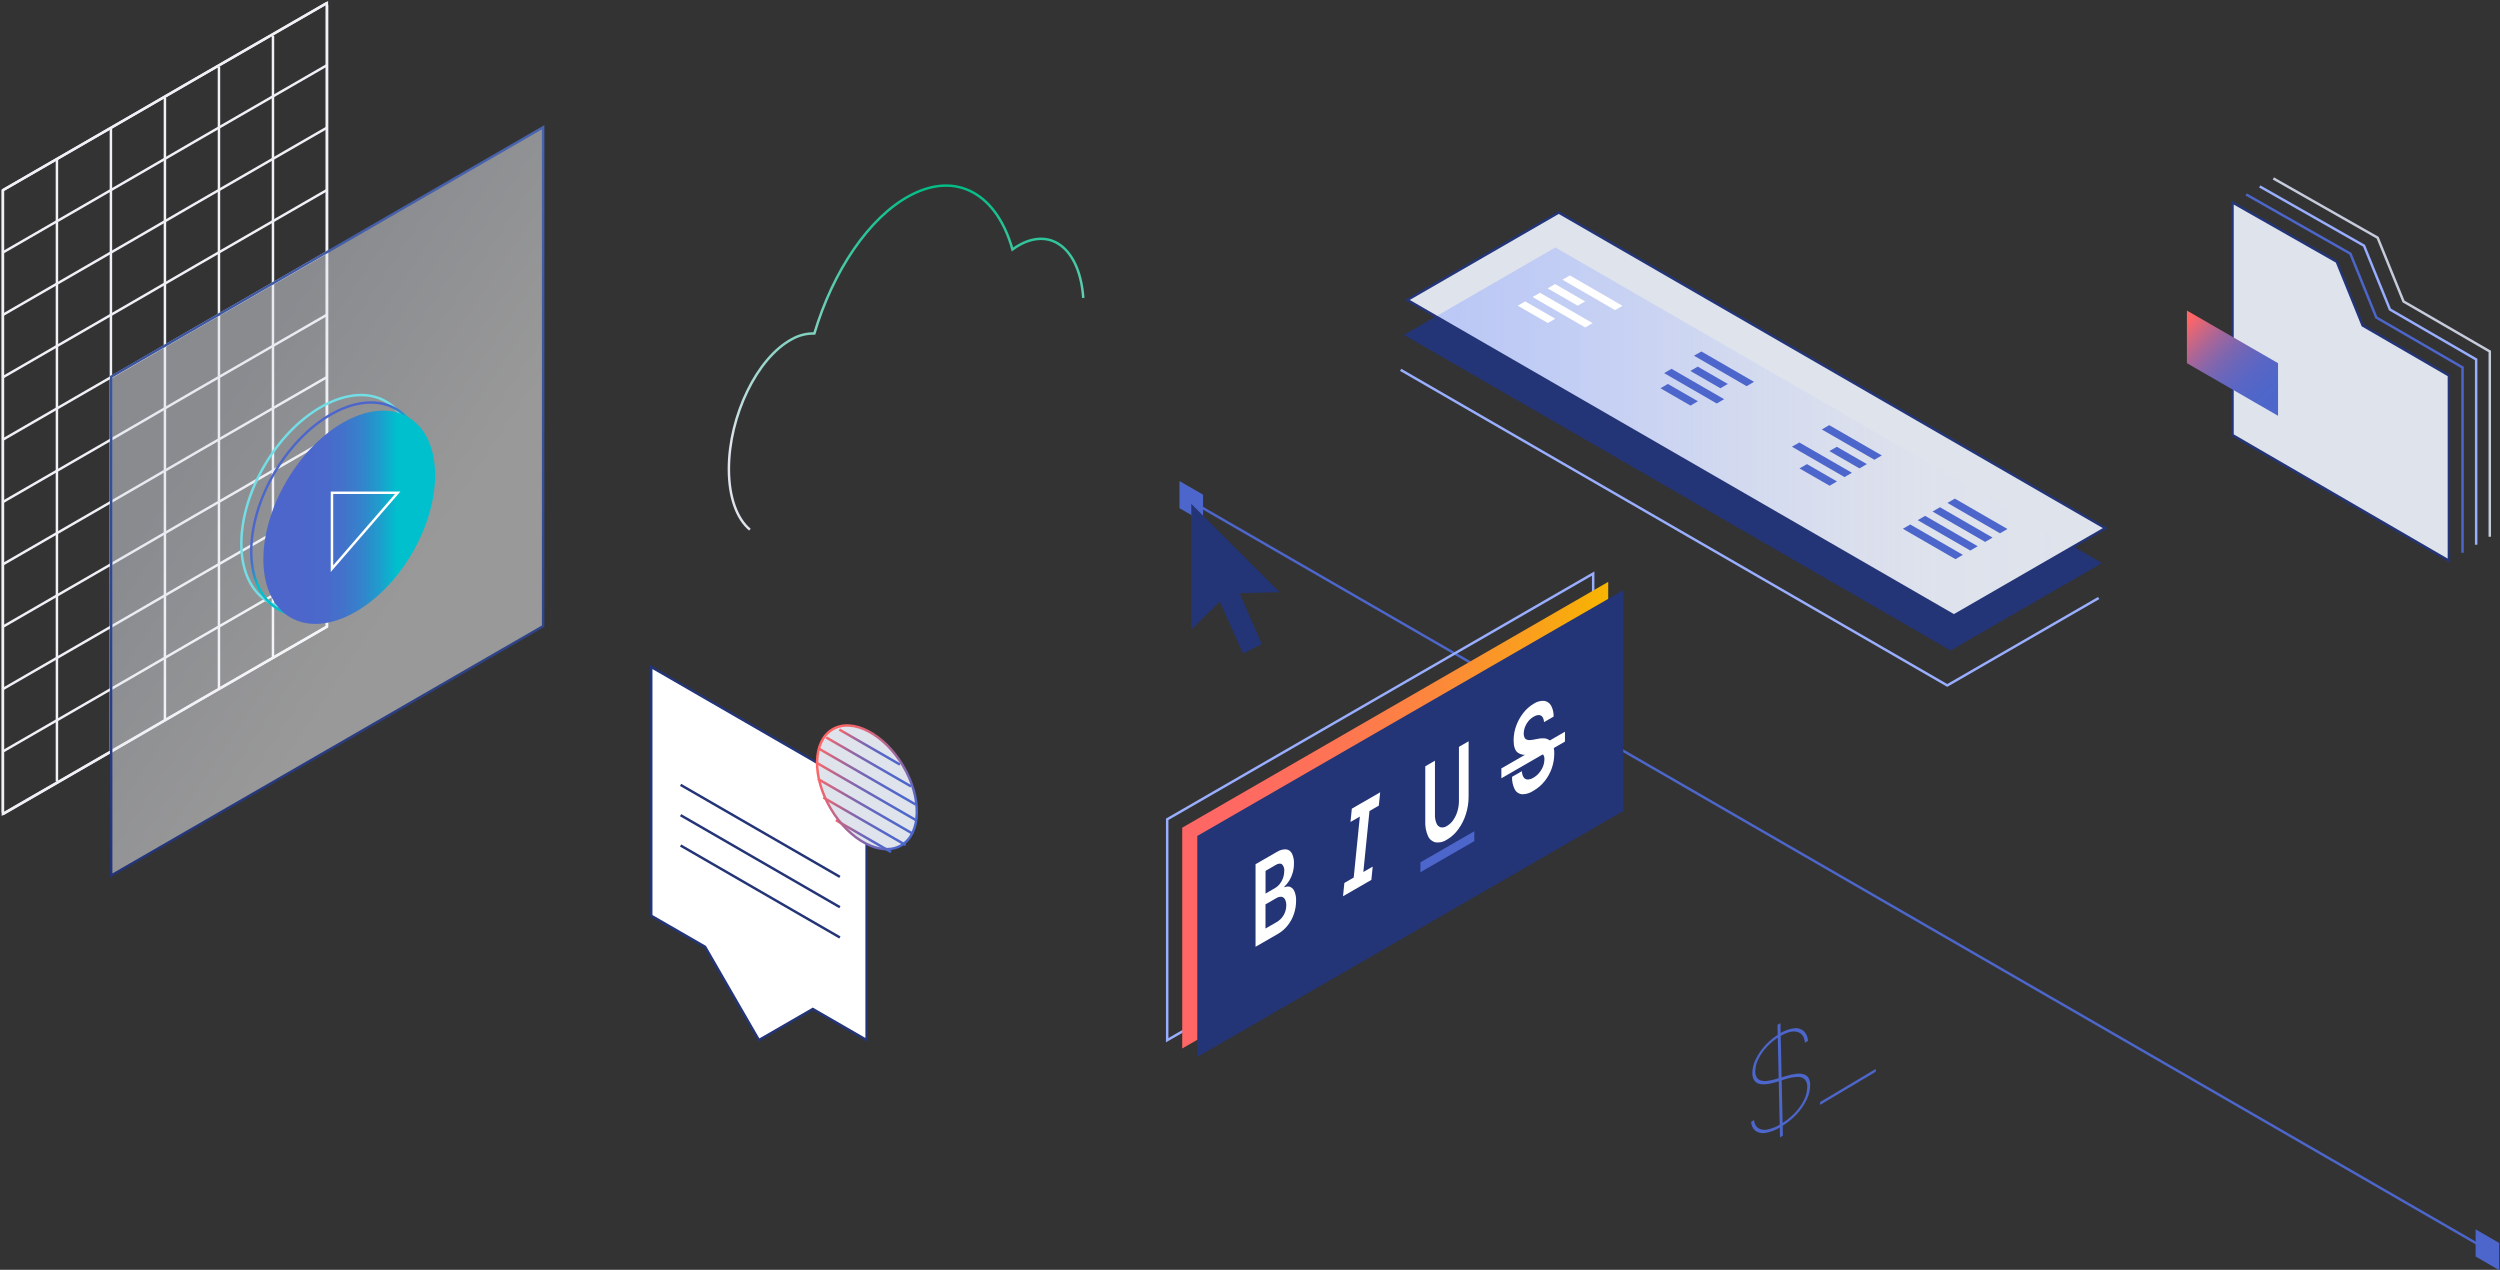 <?xml version="1.0" encoding="UTF-8"?>
<svg width="1010px" height="513px" viewBox="0 0 1010 513" version="1.1" xmlns="http://www.w3.org/2000/svg" xmlns:xlink="http://www.w3.org/1999/xlink">
    <rect x="0" y="0" width="1010" height="513" fill="#333333" stroke="none"/>
    <title>Illustration/split/editor/left</title>
    <defs>
        <linearGradient x1="-1.021%" y1="50.035%" x2="101.021%" y2="50.035%" id="linearGradient-1">
            <stop stop-color="#FF6666" offset="0%"></stop>
            <stop stop-color="#F1666E" offset="3%"></stop>
            <stop stop-color="#C66686" offset="15%"></stop>
            <stop stop-color="#A1669C" offset="27%"></stop>
            <stop stop-color="#8266AD" offset="39%"></stop>
            <stop stop-color="#6B66BA" offset="52%"></stop>
            <stop stop-color="#5A66C4" offset="66%"></stop>
            <stop stop-color="#5066C9" offset="81%"></stop>
            <stop stop-color="#4D66CB" offset="100%"></stop>
        </linearGradient>
        <linearGradient x1="-0.73%" y1="50.025%" x2="100.73%" y2="50.025%" id="linearGradient-2">
            <stop stop-color="#FF6666" offset="0%"></stop>
            <stop stop-color="#F1666E" offset="3%"></stop>
            <stop stop-color="#C66686" offset="15%"></stop>
            <stop stop-color="#A1669C" offset="27%"></stop>
            <stop stop-color="#8266AD" offset="39%"></stop>
            <stop stop-color="#6B66BA" offset="52%"></stop>
            <stop stop-color="#5A66C4" offset="66%"></stop>
            <stop stop-color="#5066C9" offset="81%"></stop>
            <stop stop-color="#4D66CB" offset="100%"></stop>
        </linearGradient>
        <linearGradient x1="-0.643%" y1="50.022%" x2="100.643%" y2="50.022%" id="linearGradient-3">
            <stop stop-color="#FF6666" offset="0%"></stop>
            <stop stop-color="#F1666E" offset="3%"></stop>
            <stop stop-color="#C66686" offset="15%"></stop>
            <stop stop-color="#A1669C" offset="27%"></stop>
            <stop stop-color="#8266AD" offset="39%"></stop>
            <stop stop-color="#6B66BA" offset="52%"></stop>
            <stop stop-color="#5A66C4" offset="66%"></stop>
            <stop stop-color="#5066C9" offset="81%"></stop>
            <stop stop-color="#4D66CB" offset="100%"></stop>
        </linearGradient>
        <linearGradient x1="-0.623%" y1="49.978%" x2="100.623%" y2="49.978%" id="linearGradient-4">
            <stop stop-color="#FF6666" offset="0%"></stop>
            <stop stop-color="#F1666E" offset="3%"></stop>
            <stop stop-color="#C66686" offset="15%"></stop>
            <stop stop-color="#A1669C" offset="27%"></stop>
            <stop stop-color="#8266AD" offset="39%"></stop>
            <stop stop-color="#6B66BA" offset="52%"></stop>
            <stop stop-color="#5A66C4" offset="66%"></stop>
            <stop stop-color="#5066C9" offset="81%"></stop>
            <stop stop-color="#4D66CB" offset="100%"></stop>
        </linearGradient>
        <linearGradient x1="-0.651%" y1="50.023%" x2="100.651%" y2="50.023%" id="linearGradient-5">
            <stop stop-color="#FF6666" offset="0%"></stop>
            <stop stop-color="#F1666E" offset="3%"></stop>
            <stop stop-color="#C66686" offset="15%"></stop>
            <stop stop-color="#A1669C" offset="27%"></stop>
            <stop stop-color="#8266AD" offset="39%"></stop>
            <stop stop-color="#6B66BA" offset="52%"></stop>
            <stop stop-color="#5A66C4" offset="66%"></stop>
            <stop stop-color="#5066C9" offset="81%"></stop>
            <stop stop-color="#4D66CB" offset="100%"></stop>
        </linearGradient>
        <linearGradient x1="-0.752%" y1="50%" x2="100.752%" y2="50%" id="linearGradient-6">
            <stop stop-color="#FF6666" offset="0%"></stop>
            <stop stop-color="#F1666E" offset="3%"></stop>
            <stop stop-color="#C66686" offset="15%"></stop>
            <stop stop-color="#A1669C" offset="27%"></stop>
            <stop stop-color="#8266AD" offset="39%"></stop>
            <stop stop-color="#6B66BA" offset="52%"></stop>
            <stop stop-color="#5A66C4" offset="66%"></stop>
            <stop stop-color="#5066C9" offset="81%"></stop>
            <stop stop-color="#4D66CB" offset="100%"></stop>
        </linearGradient>
        <linearGradient x1="-1.121%" y1="50%" x2="101.121%" y2="50%" id="linearGradient-7">
            <stop stop-color="#FF6666" offset="0%"></stop>
            <stop stop-color="#F1666E" offset="3%"></stop>
            <stop stop-color="#C66686" offset="15%"></stop>
            <stop stop-color="#A1669C" offset="27%"></stop>
            <stop stop-color="#8266AD" offset="39%"></stop>
            <stop stop-color="#6B66BA" offset="52%"></stop>
            <stop stop-color="#5A66C4" offset="66%"></stop>
            <stop stop-color="#5066C9" offset="81%"></stop>
            <stop stop-color="#4D66CB" offset="100%"></stop>
        </linearGradient>
        <linearGradient x1="35.526%" y1="9.029%" x2="64.397%" y2="91.019%" id="linearGradient-8">
            <stop stop-color="#FF6666" offset="0%"></stop>
            <stop stop-color="#E66674" offset="17%"></stop>
            <stop stop-color="#A56699" offset="54%"></stop>
            <stop stop-color="#4D66CB" offset="100%"></stop>
        </linearGradient>
        <linearGradient x1="50.003%" y1="2.871%" x2="50.003%" y2="75.956%" id="linearGradient-9">
            <stop stop-color="#00BC84" offset="0%"></stop>
            <stop stop-color="#0ABE89" offset="5%"></stop>
            <stop stop-color="#DFE3EC" offset="100%"></stop>
        </linearGradient>
        <linearGradient x1="62.874%" y1="64.776%" x2="31.845%" y2="29.161%" id="linearGradient-10">
            <stop stop-color="#FFFFFF" stop-opacity="0.5" offset="0%"></stop>
            <stop stop-color="#DFE3EC" stop-opacity="0.5" offset="100%"></stop>
        </linearGradient>
        <linearGradient x1="50%" y1="0%" x2="50%" y2="100%" id="linearGradient-11">
            <stop stop-color="#4964AF" offset="0%"></stop>
            <stop stop-color="#233477" offset="100%"></stop>
        </linearGradient>
        <linearGradient x1="56.738%" y1="45.974%" x2="63.283%" y2="26.104%" id="linearGradient-12">
            <stop stop-color="#00C0CD" offset="0%"></stop>
            <stop stop-color="#06B9CD" offset="3%"></stop>
            <stop stop-color="#209BCC" offset="19%"></stop>
            <stop stop-color="#3484CC" offset="36%"></stop>
            <stop stop-color="#4273CB" offset="55%"></stop>
            <stop stop-color="#4A69CB" offset="75%"></stop>
            <stop stop-color="#4D66CB" offset="100%"></stop>
        </linearGradient>
        <linearGradient x1="31.229%" y1="30.15%" x2="68.801%" y2="69.855%" id="linearGradient-13">
            <stop stop-color="#4D66CB" offset="0%"></stop>
            <stop stop-color="#4A69CB" offset="25%"></stop>
            <stop stop-color="#4273CB" offset="45%"></stop>
            <stop stop-color="#3484CC" offset="64%"></stop>
            <stop stop-color="#209BCC" offset="81%"></stop>
            <stop stop-color="#06B9CD" offset="97%"></stop>
            <stop stop-color="#00C0CD" offset="100%"></stop>
        </linearGradient>
        <linearGradient x1="0%" y1="50.003%" x2="100%" y2="50.003%" id="linearGradient-14">
            <stop stop-color="#99AEFF" stop-opacity="0.5" offset="0%"></stop>
            <stop stop-color="#A7B9FB" stop-opacity="0.6" offset="8%"></stop>
            <stop stop-color="#B8C6F7" stop-opacity="0.72" offset="21%"></stop>
            <stop stop-color="#C6D0F3" stop-opacity="0.82" offset="34%"></stop>
            <stop stop-color="#D1D9F0" stop-opacity="0.9" offset="47%"></stop>
            <stop stop-color="#D9DEEE" stop-opacity="0.96" offset="62%"></stop>
            <stop stop-color="#DEE2EC" stop-opacity="0.99" offset="78%"></stop>
            <stop stop-color="#DFE3EC" offset="100%"></stop>
        </linearGradient>
        <linearGradient x1="9.596%" y1="3.364%" x2="90.404%" y2="96.66%" id="linearGradient-15">
            <stop stop-color="#FF6666" offset="0%"></stop>
            <stop stop-color="#F1666E" offset="3%"></stop>
            <stop stop-color="#C66686" offset="15%"></stop>
            <stop stop-color="#A1669C" offset="27%"></stop>
            <stop stop-color="#8266AD" offset="39%"></stop>
            <stop stop-color="#6B66BA" offset="52%"></stop>
            <stop stop-color="#5A66C4" offset="66%"></stop>
            <stop stop-color="#5066C9" offset="81%"></stop>
            <stop stop-color="#4D66CB" offset="100%"></stop>
        </linearGradient>
        <linearGradient x1="0%" y1="50%" x2="100%" y2="50%" id="linearGradient-16">
            <stop stop-color="#FF6666" offset="0%"></stop>
            <stop stop-color="#FF6A61" offset="17%"></stop>
            <stop stop-color="#FE7651" offset="39%"></stop>
            <stop stop-color="#FC8A38" offset="62%"></stop>
            <stop stop-color="#F9A515" offset="87%"></stop>
            <stop stop-color="#F8B500" offset="100%"></stop>
        </linearGradient>
    </defs>
    <g id="Illustration/split/editor/left" stroke="none" stroke-width="1" fill="none" fill-rule="evenodd">
        <g id="TIny_MCE_Spot_06" transform="translate(0, 1)">
            <g id="Notification" transform="translate(263, 268)">
                <polygon id="Path" stroke="#233477" fill="#FFFFFF" fill-rule="nonzero" points="0.09 0.45 0.09 100.95 21.85 113.51 43.6 151.2 65.37 138.63 87.12 151.19 87.12 50.71"></polygon>
                <ellipse id="Oval" fill="#DFE3EC" fill-rule="nonzero" transform="translate(87.247, 49.076) rotate(-30.669) translate(-87.247, -49.076) " cx="87.247" cy="49.076" rx="16.977" ry="27.236"></ellipse>
                <line x1="100.58" y1="39.89" x2="76.1" y2="25.76" id="Path" stroke="url(#linearGradient-1)"></line>
                <line x1="105.05" y1="48.71" x2="70.8" y2="28.94" id="Path" stroke="url(#linearGradient-2)"></line>
                <line x1="106.93" y1="56.03" x2="68.07" y2="33.6" id="Path" stroke="url(#linearGradient-3)"></line>
                <line x1="107.15" y1="62.4" x2="67.01" y2="39.23" id="Path" stroke="url(#linearGradient-4)"></line>
                <line x1="105.89" y1="67.9" x2="67.46" y2="45.71" id="Path" stroke="url(#linearGradient-5)"></line>
                <line x1="102.87" y1="72.39" x2="69.63" y2="53.21" id="Path" stroke="url(#linearGradient-6)"></line>
                <line x1="96.99" y1="75.23" x2="74.68" y2="62.35" id="Path" stroke="url(#linearGradient-7)"></line>
                <ellipse id="Oval" stroke="url(#linearGradient-8)" stroke-width="1" transform="translate(87.247, 49.076) rotate(-30.669) translate(-87.247, -49.076) " cx="87.247" cy="49.076" rx="16.977" ry="27.236"></ellipse>
                <line x1="76.31" y1="85.25" x2="11.96" y2="48.09" id="Path" stroke="#233477"></line>
                <line x1="76.31" y1="97.5" x2="11.96" y2="60.33" id="Path" stroke="#233477"></line>
                <line x1="76.31" y1="109.74" x2="11.96" y2="72.58" id="Path" stroke="#233477"></line>
            </g>
            <g id="Cloud" transform="translate(294, 73)" stroke="url(#linearGradient-9)">
                <path d="M143.64,46.36 C142.33,27.36 131.43,17.77 118.18,24.78 C117.084,25.372 116.032,26.04 115.03,26.78 C108.79,4.57 92.68,-5.08 73.78,4.92 C57,13.76 42.45,35.76 35,60.73 C31.852,60.662 28.743,61.443 26,62.99 C11.9,70.46 0.47,93.99 0.47,115.46 C0.47,126.99 3.75,135.61 8.96,139.98" id="Path"></path>
            </g>
            <g id="Video">
                <polygon id="Path" stroke="#F0F1F6" points="132.06 0.26 1.16 75.84 1.16 327.78 132.06 252.2"></polygon>
                <line x1="132.11" y1="1" x2="132.11" y2="252.22" id="Path" stroke="#F0F1F6" fill="#FFFFFF" fill-rule="nonzero"></line>
                <line x1="110.28" y1="13.42" x2="110.28" y2="264.72" id="Path" stroke="#F0F1F6" fill="#FFFFFF" fill-rule="nonzero"></line>
                <line x1="88.46" y1="25.88" x2="88.46" y2="277.22" id="Path" stroke="#F0F1F6" fill="#FFFFFF" fill-rule="nonzero"></line>
                <line x1="66.63" y1="38.34" x2="66.63" y2="289.72" id="Path" stroke="#F0F1F6" fill="#FFFFFF" fill-rule="nonzero"></line>
                <line x1="44.81" y1="50.8" x2="44.81" y2="302.21" id="Path" stroke="#F0F1F6" fill="#FFFFFF" fill-rule="nonzero"></line>
                <line x1="23" y1="63.26" x2="23" y2="314.71" id="Path" stroke="#F0F1F6" fill="#FFFFFF" fill-rule="nonzero"></line>
                <line x1="1.16" y1="75.72" x2="1.16" y2="327.21" id="Path" stroke="#F0F1F6" fill="#FFFFFF" fill-rule="nonzero"></line>
                <path d="M1.16,327.93 C117.46,260.81 15.8,319.19 132.16,252.08" id="Path" stroke="#F0F1F6" fill="#FFFFFF" fill-rule="nonzero"></path>
                <path d="M1.16,302.59 C117.46,235.48 15.8,294 132.16,226.89" id="Path" stroke="#F0F1F6" fill="#FFFFFF" fill-rule="nonzero"></path>
                <path d="M1.16,277.4 C117.46,210.28 15.8,268.8 132.16,201.69" id="Path" stroke="#F0F1F6" fill="#FFFFFF" fill-rule="nonzero"></path>
                <path d="M1.16,252.2 C117.46,185.09 15.8,243.61 132.16,176.5" id="Path" stroke="#F0F1F6" fill="#FFFFFF" fill-rule="nonzero"></path>
                <path d="M1.16,227 C117.46,159.88 15.8,218.41 132.16,151.29" id="Path" stroke="#F0F1F6" fill="#FFFFFF" fill-rule="nonzero"></path>
                <path d="M1.16,201.81 C117.46,134.7 15.8,193.22 132.16,126.11" id="Path" stroke="#F0F1F6" fill="#FFFFFF" fill-rule="nonzero"></path>
                <path d="M1.16,176.62 C117.46,109.5 15.8,168.03 132.16,100.92" id="Path" stroke="#F0F1F6" fill="#FFFFFF" fill-rule="nonzero"></path>
                <path d="M1.16,151.42 C117.46,84.31 15.8,142.83 132.16,75.72" id="Path" stroke="#F0F1F6" fill="#FFFFFF" fill-rule="nonzero"></path>
                <path d="M1.16,126.23 C117.46,59.12 15.8,117.64 132.16,50.53" id="Path" stroke="#F0F1F6" fill="#FFFFFF" fill-rule="nonzero"></path>
                <path d="M1.16,101 C117.46,33.89 15.8,92.41 132.16,25.3" id="Path" stroke="#F0F1F6" fill="#FFFFFF" fill-rule="nonzero"></path>
                <path d="M1.16,75.84 C117.46,8.72 15.8,67.25 132.16,0.14" id="Path" stroke="#F0F1F6" fill="#FFFFFF" fill-rule="nonzero"></path>
                <polygon id="Path" fill="url(#linearGradient-10)" fill-rule="nonzero" points="219.43 251.96 44.91 352.73 44.91 151.2 219.43 50.41"></polygon>
                <polygon id="Path" stroke="url(#linearGradient-11)" points="219.43 251.96 44.91 352.73 44.91 151.2 219.43 50.41"></polygon>
                <ellipse id="Oval" stroke="#73DEE6" transform="translate(132.198, 201.681) rotate(-59.46) translate(-132.198, -201.681) " cx="132.198" cy="201.681" rx="46.93" ry="29.26"></ellipse>
                <ellipse id="Oval-Copy" stroke="url(#linearGradient-12)" transform="translate(136.198, 204.681) rotate(-59.46) translate(-136.198, -204.681) " cx="136.198" cy="204.681" rx="46.93" ry="29.26"></ellipse>
                <ellipse id="Oval" fill="url(#linearGradient-13)" fill-rule="nonzero" transform="translate(141.093, 207.98) rotate(-59.46) translate(-141.093, -207.98) " cx="141.093" cy="207.98" rx="46.93" ry="29.26"></ellipse>
                <polygon id="Path" stroke="#FFFFFF" points="134.12 198.07 134.12 228.74 160.68 198.07"></polygon>
            </g>
            <g id="Alignment" transform="translate(565, 84)">
                <polyline id="path-16" stroke="#99AEFF" points="282.86 156.6 221.69 191.92 0.86 64.42"></polyline>
                <polygon id="path-16-2" fill="#233477" points="63.37 14.98 284.2 142.48 223.04 177.8 2.2 50.3"></polygon>
                <polygon id="path-16-3" fill="#DFE3EC" points="64.72 0.86 285.55 128.36 224.38 163.67 3.55 36.18"></polygon>
                <polygon id="Path" fill="url(#linearGradient-14)" points="272.65 135.81 224.39 163.67 15.11 42.84 63.37 14.98"></polygon>
                <g id="align-left" transform="translate(48, 26)" fill="#FFFFFF">
                    <path d="M21.24,0.28 L42.49,12.55 L39.49,14.29 L18.22,2 L21.24,0.28 Z M15.24,3.76 L27.39,10.76 L24.39,12.5 L12.24,5.5 L15.24,3.76 Z M3.17,10.76 L15.32,17.76 L12.32,19.5 L0.17,12.5 L3.17,10.76 Z M9.17,7.28 L30.42,19.55 L27.42,21.29 L6.15,9 L9.17,7.28 Z" id="Shape"></path>
                </g>
                <g id="Oxide_bold-Copy-11" transform="translate(105, 57)" fill="#4D66CB">
                    <path d="M17.37,0 L38.63,12.27 L35.63,14.01 L14.36,1.7 L17.37,0 Z M15.89,6.11 L28.04,13.11 L25.04,14.86 L12.9,7.86 L15.89,6.11 Z M3.82,13.11 L15.97,20.11 L12.97,21.86 L0.83,14.86 L3.82,13.11 Z M5.3,7 L26.56,19.27 L23.56,21.01 L2.31,8.74 L5.3,7 Z" id="Shape-2"></path>
                </g>
                <g id="align-right" transform="translate(158, 86)" fill="#4D66CB">
                    <path d="M16,0.76 L37.25,13 L34.25,14.74 L13,2.5 L16,0.76 Z M19.08,9.5 L31.22,16.5 L28.22,18.24 L16.07,11.24 L19.08,9.5 Z M7.01,16.5 L19.15,23.5 L16.15,25.24 L4,18.24 L7.01,16.5 Z M3.93,7.76 L25.18,20 L22.18,21.74 L0.93,9.47 L3.93,7.76 Z" id="Shape-3"></path>
                </g>
                <g id="align-justify" transform="translate(203, 116)" fill="#4D66CB">
                    <path d="M21.75,0.44 L43,12.71 L40,14.45 L18.75,2.18 L21.75,0.44 Z M15.75,3.92 L37,16.19 L34,17.93 L12.74,5.66 L15.75,3.92 Z M9.75,7.4 L31,19.68 L28,21.42 L6.75,9.15 L9.75,7.4 Z M3.75,10.89 L25.01,23.16 L22.01,24.9 L0.75,12.63 L3.75,10.89 Z" id="Shape-4"></path>
                </g>
                <polygon id="path-16-4" stroke="#233477" points="64.72 0.86 285.55 128.36 224.38 163.67 3.55 36.18"></polygon>
            </g>
            <g id="Folder" transform="translate(883, 71)">
                <polyline id="Path" stroke="#C6CCDC" points="35.44 0.09 77.57 24.04 88.03 49.8 122.87 69.99 122.87 144.84"></polyline>
                <polyline id="Path" stroke="#99AEFF" points="29.93 3.32 72.07 27.27 82.53 53.03 117.37 73.22 117.37 148.07"></polyline>
                <polyline id="Path" stroke="#4D66CB" points="24.43 6.55 66.57 30.5 77.02 56.26 111.86 76.45 111.86 151.31"></polyline>
                <polygon id="Path" stroke="#233477" fill="#DFE3EC" fill-rule="nonzero" points="18.92 103.76 18.92 9.78 61.06 33.73 71.52 59.49 106.36 79.68 106.36 154.54"></polygon>
                <polygon id="Path" fill="url(#linearGradient-15)" fill-rule="nonzero" points="37.33 95.98 0.51 74.73 0.51 53.47 37.33 74.72"></polygon>
            </g>
            <g id="MouseLine" transform="translate(477, 194)">
                <line x1="4.28" y1="7.58" x2="527.91" y2="309.89" id="Path" stroke="#4D66CB"></line>
                <polygon id="Path" stroke="#4D66CB" fill="#4D66CB" fill-rule="nonzero" points="8.53 14.95 0.02 10.03 0.02 0.21 8.53 5.12"></polygon>
                <polygon id="Path" stroke="#4D66CB" fill="#4D66CB" fill-rule="nonzero" points="532.16 317.26 523.65 312.35 523.65 302.52 532.16 307.44"></polygon>
                <polygon id="Path" fill="#233477" fill-rule="nonzero" points="15.8 48.05 4.28 59.34 4.28 8.55 39.98 44.26 23.82 44.66 32.75 65.22 25.22 69.03"></polygon>
            </g>
            <g id="Format" transform="translate(471, 230)">
                <polygon id="secondary-bg" stroke="#99AEFF" points="172.64 0.72 172.64 89.93 172.64 89.93 0.54 189.24 0.54 100"></polygon>
                <polygon id="secondary-bg-2" fill="url(#linearGradient-16)" points="178.72 4.07 178.72 93.29 178.72 93.29 6.62 192.59 6.62 103.38"></polygon>
                <polygon id="secondary-bg-3" fill="#233477" points="184.8 7.43 184.8 96.65 184.8 96.65 12.7 196 12.7 106.73"></polygon>
                <path d="M44.64,113.3 L45.11,113.04 C46.154,112.389 47.372,112.075 48.6,112.14 C49.635,112.263 50.532,112.914 50.97,113.86 C51.554,115.109 51.825,116.482 51.76,117.86 C51.774,119.135 51.598,120.406 51.24,121.63 C50.925,122.735 50.461,123.791 49.86,124.77 C49.322,125.652 48.67,126.459 47.92,127.17 L47.92,127.17 L47.92,127.5 L48.25,127.35 C48.862,127.103 49.541,127.079 50.17,127.28 C50.968,127.609 51.601,128.242 51.93,129.04 C52.451,130.282 52.687,131.625 52.62,132.97 C52.616,134.713 52.336,136.445 51.79,138.1 C51.238,139.793 50.396,141.377 49.3,142.78 C48.159,144.241 46.742,145.464 45.13,146.38 L45.13,146.38 L36.24,151.5 L36.24,118.14 L44.64,113.3 Z M44.64,131.84 L40.26,134.37 L40.26,144.13 L44.53,141.67 C45.844,140.965 46.93,139.9 47.66,138.6 C48.304,137.436 48.648,136.13 48.66,134.8 C48.689,133.972 48.521,133.15 48.17,132.4 C47.905,131.845 47.4,131.444 46.8,131.31 C46.053,131.226 45.3,131.414 44.68,131.84 L44.64,131.84 Z M44.28,118.51 L40.28,120.83 L40.28,130 L44.21,127.73 C44.927,127.304 45.555,126.743 46.06,126.08 C47.22,124.595 47.847,122.764 47.84,120.88 C47.95,119.899 47.625,118.92 46.95,118.2 C46.35,117.71 45.47,117.81 44.3,118.48 L44.28,118.51 Z" id="Combined-Shape" fill="#FFFFFF" fill-rule="nonzero"></path>
                <polygon id="Path" fill="#FFFFFF" fill-rule="nonzero" points="75.14 95.7 74.6 101.08 78.38 98.89 75.9 123.53 72.12 125.71 71.58 131.08 83.03 124.48 83.57 119.1 79.79 121.29 82.27 96.65 86.04 94.47 86.59 89.09 82.81 91.28 78.92 93.52"></polygon>
                <path d="M113.57,108.21 C115.384,107.143 116.951,105.705 118.17,103.99 C119.521,102.137 120.555,100.072 121.23,97.88 C121.96,95.591 122.328,93.202 122.32,90.8 L122.32,90.8 L122.32,68.47 L118.41,70.73 L118.41,92.53 C118.417,93.935 118.218,95.333 117.82,96.68 C117.459,97.957 116.891,99.166 116.14,100.26 C115.478,101.254 114.599,102.085 113.57,102.69 C112.823,103.213 111.894,103.408 111,103.23 C110.218,102.969 109.599,102.365 109.32,101.59 C108.881,100.491 108.677,99.313 108.72,98.13 L108.72,98.13 L108.72,76.32 L104.81,78.58 L104.81,100.9 C104.719,102.901 105.092,104.897 105.9,106.73 C106.449,108.026 107.581,108.983 108.95,109.31 C110.573,109.534 112.222,109.142 113.57,108.21 Z" id="Path-2" fill="#FFFFFF" fill-rule="nonzero"></path>
                <polygon id="Path-3" fill="#4D66CB" fill-rule="nonzero" points="124.62 108.81 124.62 104.82 102.85 117.38 102.85 121.37"></polygon>
                <path d="M148.49,88.48 C150.239,87.482 151.783,86.162 153.04,84.59 C154.283,83.025 155.256,81.264 155.92,79.38 C156.58,77.5 156.918,75.522 156.92,73.53 C156.964,72.32 156.781,71.113 156.38,69.97 C155.85,68.433 154.443,67.37 152.82,67.28 C152.006,67.222 151.187,67.283 150.39,67.46 L150.39,67.46 L148.31,67.86 C147.878,67.944 147.44,67.99 147,68 C146.581,68.018 146.162,67.95 145.77,67.8 C145.39,67.642 145.08,67.35 144.9,66.98 C144.663,66.456 144.553,65.884 144.58,65.31 C144.592,64.435 144.758,63.568 145.07,62.75 C145.395,61.888 145.857,61.084 146.44,60.37 C147.045,59.636 147.777,59.017 148.6,58.54 C149.8,57.85 150.77,57.7 151.51,58.08 C152.25,58.46 152.69,59.35 152.79,60.74 L152.79,60.74 L156.66,58.51 C156.725,56.943 156.362,55.387 155.61,54.01 C155.018,52.981 153.978,52.289 152.8,52.14 C151.333,52.061 149.88,52.461 148.66,53.28 C147.046,54.227 145.628,55.472 144.48,56.95 C143.237,58.516 142.255,60.272 141.57,62.15 C140.865,64.037 140.502,66.035 140.5,68.05 C140.5,70.49 141.03,72.14 142.09,73 C143.339,73.907 144.93,74.201 146.42,73.8 L146.42,73.8 L148.95,73.34 C149.637,73.197 150.34,73.147 151.04,73.19 C151.573,73.216 152.073,73.453 152.43,73.85 C152.813,74.414 152.993,75.091 152.94,75.77 C152.928,76.76 152.735,77.739 152.37,78.66 C151.991,79.601 151.465,80.475 150.81,81.25 C150.163,82.031 149.381,82.688 148.5,83.19 C147.822,83.631 147.038,83.883 146.23,83.92 C145.583,83.928 144.972,83.623 144.59,83.1 C144.106,82.339 143.855,81.452 143.87,80.55 L143.87,80.55 L139.87,82.83 C139.794,84.622 140.183,86.403 141,88 C141.603,89.109 142.739,89.824 144,89.89 C145.603,89.871 147.164,89.38 148.49,88.48 L148.49,88.48 Z" id="Path-4" fill="#FFFFFF" fill-rule="nonzero"></path>
                <polygon id="Path-5" fill="#FFFFFF" fill-rule="nonzero" points="161.24 68.6 161.24 64.61 135.55 79.44 135.55 83.42"></polygon>
            </g>
            <g id="__" transform="translate(707, 412)" fill="#4D66CB" fill-rule="nonzero">
                <path d="M22.21,8.26 C21.97,5.88 20.94,4.427 19.12,3.9 C17.3,3.373 14.927,3.983 12,5.73 C10.101,6.854 8.374,8.245 6.87,9.86 C5.446,11.357 4.259,13.064 3.35,14.92 C2.55,16.465 2.131,18.18 2.13,19.92 C2.119,20.709 2.301,21.488 2.66,22.19 C2.997,22.781 3.537,23.228 4.18,23.45 C4.994,23.723 5.858,23.812 6.71,23.71 C7.917,23.582 9.11,23.338 10.27,22.98 L14.59,21.7 C15.984,21.262 17.418,20.961 18.87,20.8 C19.878,20.671 20.901,20.763 21.87,21.07 C22.627,21.322 23.267,21.841 23.67,22.53 C24.11,23.368 24.33,24.304 24.31,25.25 C24.318,27.333 23.835,29.389 22.9,31.25 C21.839,33.454 20.438,35.479 18.75,37.25 C16.898,39.199 14.784,40.882 12.47,42.25 C10.625,43.443 8.568,44.268 6.41,44.68 C4.976,45 3.474,44.722 2.25,43.91 C1.139,42.995 0.485,41.639 0.46,40.2 L1.64,39.5 C1.681,40.759 2.273,41.937 3.26,42.72 C4.371,43.416 5.714,43.64 6.99,43.34 C8.932,42.94 10.783,42.184 12.45,41.11 C14.54,39.88 16.451,38.37 18.13,36.62 C19.646,35.056 20.908,33.264 21.87,31.31 C22.695,29.654 23.126,27.83 23.13,25.98 C23.174,24.919 22.817,23.88 22.13,23.07 C21.356,22.362 20.327,22.001 19.28,22.07 C17.579,22.145 15.896,22.454 14.28,22.99 L10,24.32 C7,25.19 4.77,25.32 3.27,24.72 C1.77,24.12 0.99,22.72 0.94,20.65 C0.952,18.681 1.418,16.741 2.3,14.98 C3.313,12.883 4.638,10.951 6.23,9.25 C7.906,7.425 9.839,5.855 11.97,4.59 C13.702,3.459 15.662,2.721 17.71,2.43 C19.141,2.203 20.601,2.608 21.71,3.54 C22.781,4.6 23.401,6.033 23.44,7.54 L22.21,8.26 Z M12.11,46.5 L11.11,1.05 L12.29,0.35 L13.29,45.79 L12.11,46.5 Z" id="Shape"></path>
                <polygon id="Path" points="50.8 18.84 50.8 19.98 28.33 33.36 28.33 32.22"></polygon>
            </g>
        </g>
    </g>
</svg>